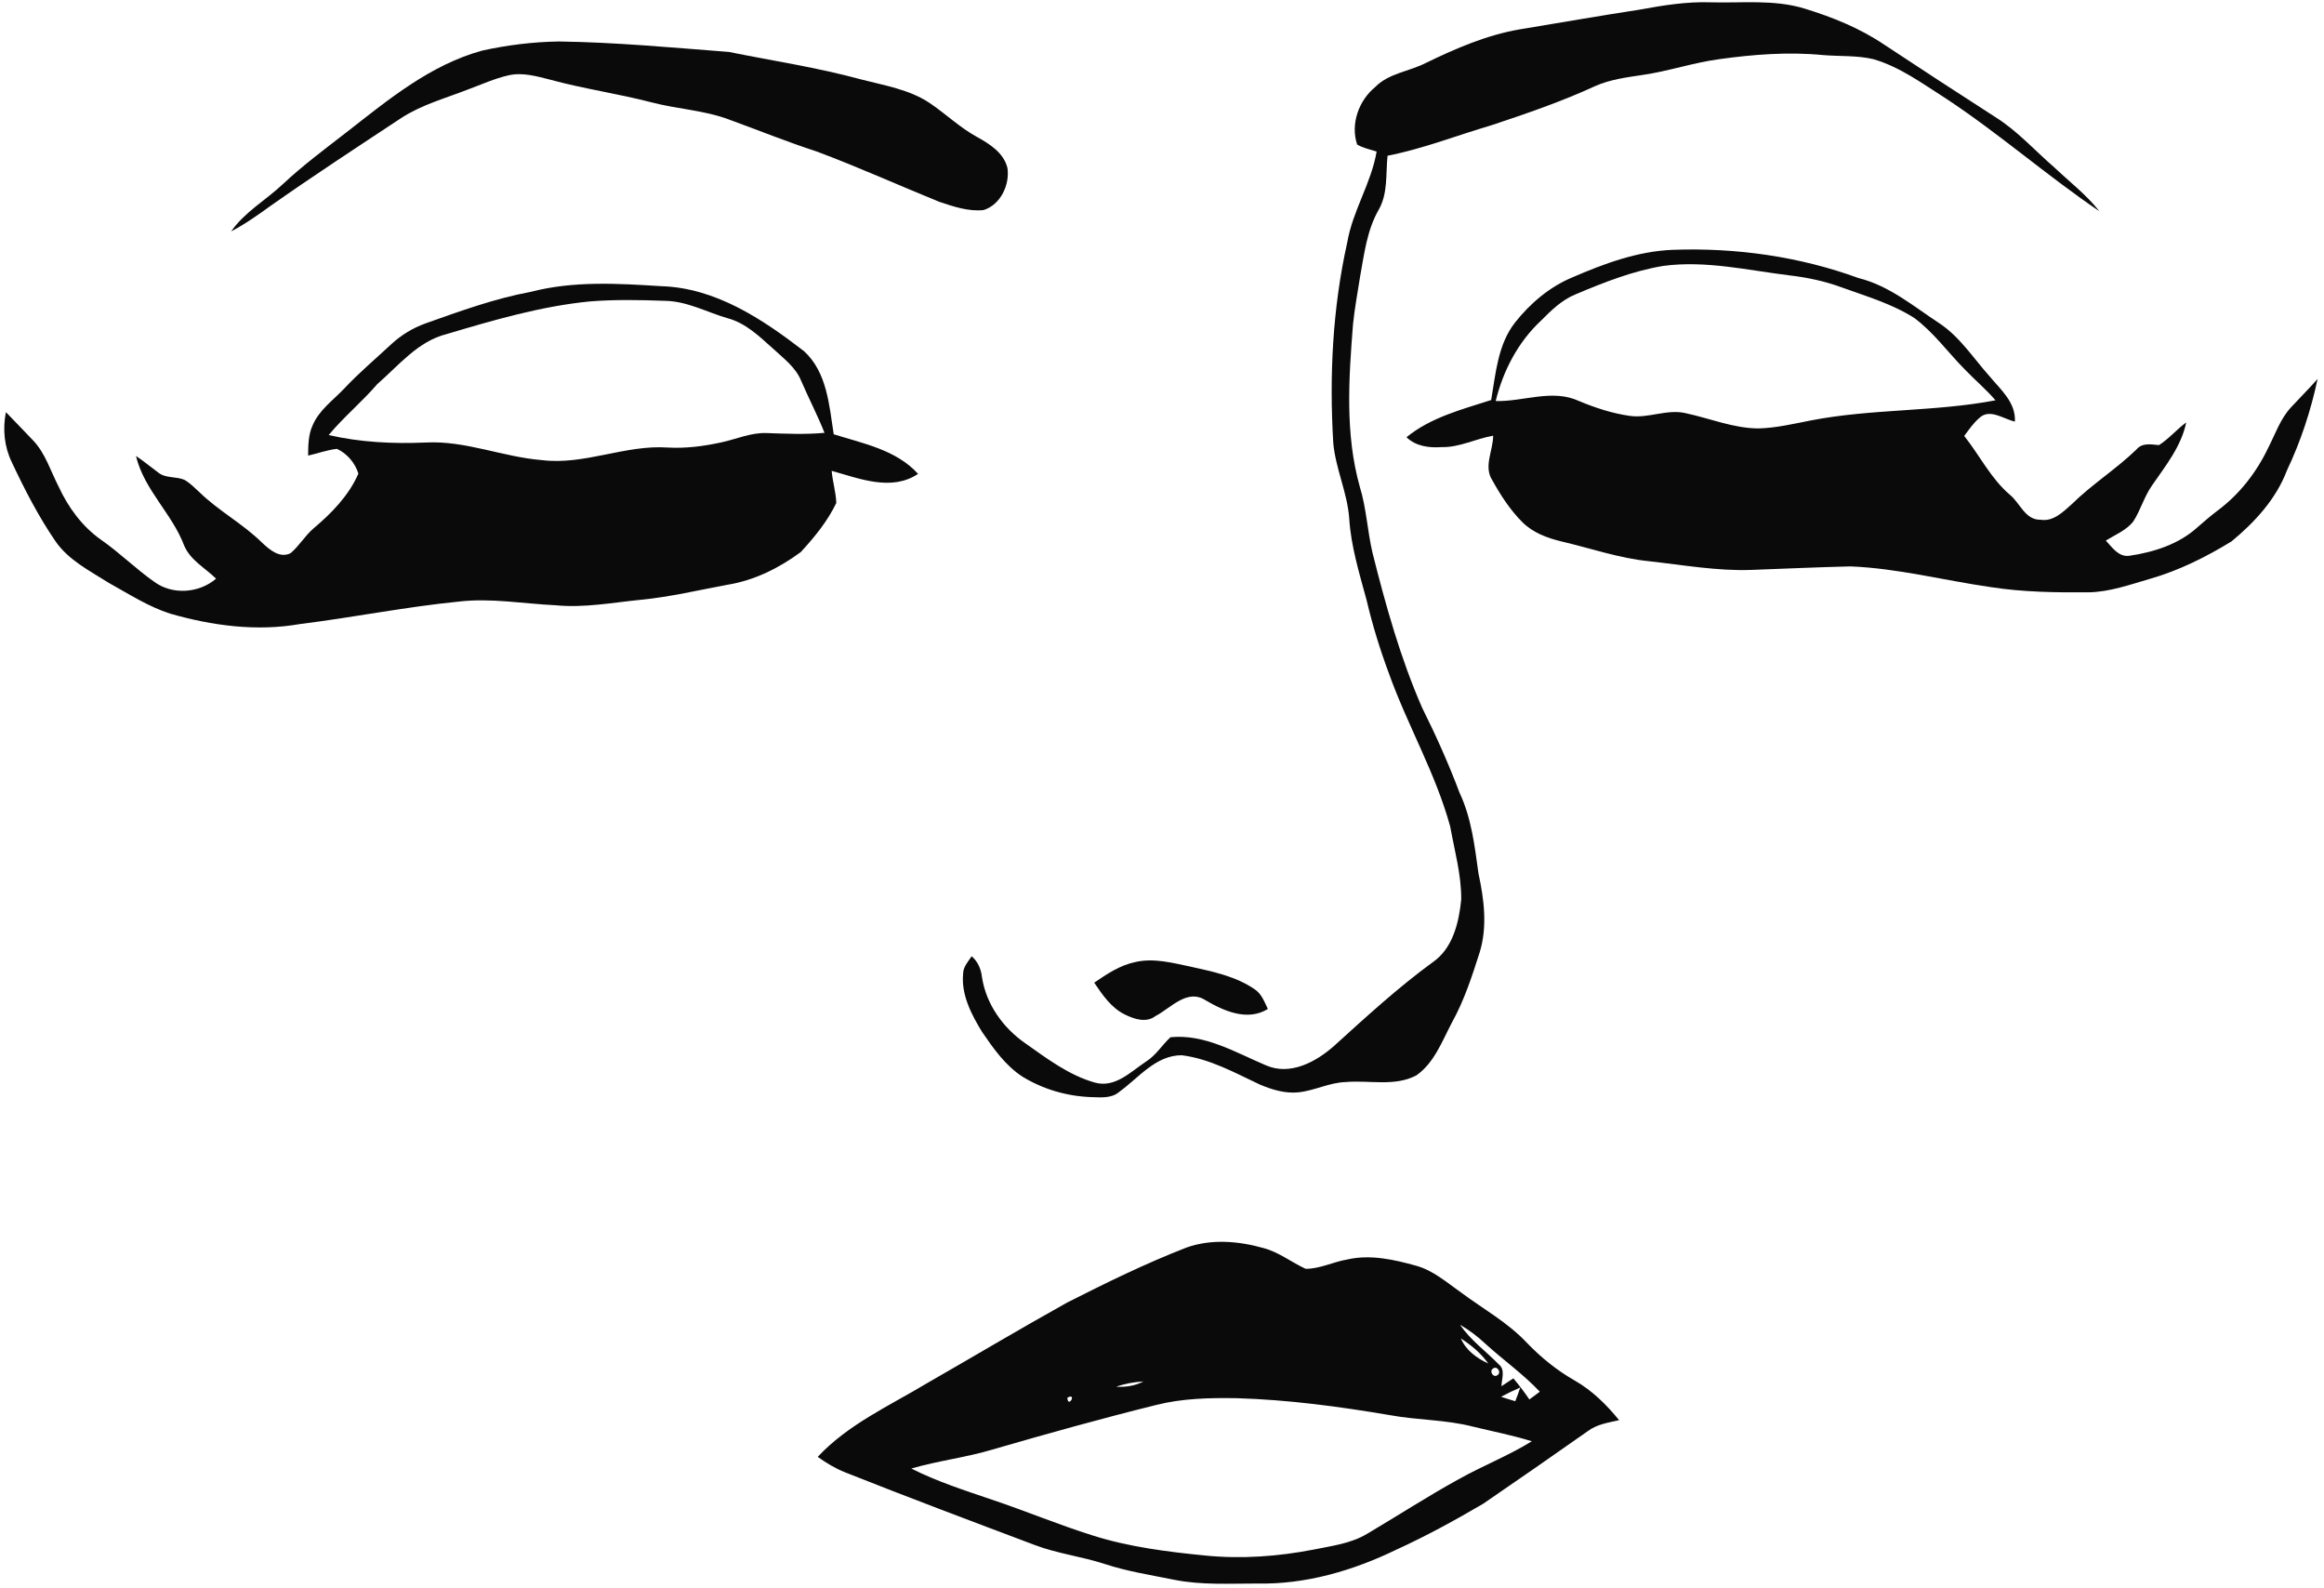 <?xml version="1.0" encoding="UTF-8"?>
<!DOCTYPE svg  PUBLIC '-//W3C//DTD SVG 1.1//EN'  'http://www.w3.org/Graphics/SVG/1.1/DTD/svg11.dtd'>
<svg width="682pt" height="466pt" version="1.1" viewBox="0 0 682 466" xmlns="http://www.w3.org/2000/svg">
<g fill="#0a0a0a">
<path d="m481.11 2.84c6.9-1.27 13.85-2.4 20.89-2.16 9.18 0.26 18.61-0.9 27.54 1.83 8.22 2.52 16.3 5.78 23.45 10.62 10.82 7.16 21.69 14.23 32.6 21.25 6.46 4.06 11.56 9.8 17.29 14.76 4.45 4.22 9.39 7.99 13.2 12.84-15.4-10.44-29.46-22.81-45.01-33.06-6.83-4.32-13.47-9.3-21.35-11.57-4.83-1.13-9.82-0.78-14.73-1.19-10.14-0.99-20.38-0.2-30.44 1.2-7.62 1.01-14.92 3.54-22.52 4.63-4.71 0.71-9.5 1.32-13.89 3.26-9.84 4.54-20.1 8.05-30.37 11.47-10.19 3-20.13 6.92-30.58 8.98-0.56 5.29 0.16 11-2.58 15.81-3.46 6-4.26 12.97-5.48 19.66-0.72 4.6-1.57 9.18-2.06 13.82-1.26 15.95-2.4 32.31 2 47.92 1.93 6.3 2.21 12.92 3.71 19.31 3.87 15.43 8.17 30.82 14.55 45.43 4.07 8.14 7.78 16.44 10.99 24.96 3.51 7.44 4.44 15.67 5.56 23.72 1.63 7.55 2.66 15.51 0.36 23.05-2.25 7.04-4.54 14.14-8.15 20.63-2.89 5.48-5.18 11.83-10.44 15.52-6.37 3.38-13.85 1.35-20.72 1.96-4.82 0.14-9.19 2.54-13.95 3.02-3.86 0.39-7.67-0.78-11.19-2.25-7.39-3.47-14.77-7.61-22.98-8.63-7.63-0.05-12.67 6.65-18.36 10.74-2.34 2.04-5.62 1.59-8.47 1.53-7.02-0.29-13.97-2.33-19.96-6.01-5-3.26-8.5-8.25-11.82-13.1-3.11-5.08-6.14-10.86-5.57-17.01 0-2.07 1.44-3.6 2.52-5.2 1.86 1.61 2.77 3.84 3.04 6.25 1.23 7.87 6.2 14.79 12.67 19.27 6.36 4.49 12.78 9.37 20.37 11.53 6 1.71 10.59-3.19 15.13-6.18 2.89-1.83 4.66-4.83 7.12-7.11 10.03-1.02 19.07 4.46 27.97 8.22 7.2 3.2 14.91-1.06 20.24-5.85 9.29-8.43 18.56-16.93 28.7-24.34 5.96-4.06 7.74-11.7 8.42-18.44 0.05-7.24-1.95-14.3-3.23-21.38-4.27-15.65-12.57-29.78-18.01-45-2.62-7.03-4.82-14.19-6.54-21.49-2.13-7.87-4.57-15.73-5.09-23.92-0.54-7.59-4-14.59-4.68-22.14-1.19-19.68-0.21-39.59 4.1-58.87 1.58-9.3 7.05-17.36 8.62-26.66-1.93-0.63-3.97-1.02-5.72-2.06-2-6.01 0.46-12.9 5.29-16.86 4.01-4.1 10-4.56 14.9-7.09 8.75-4.25 17.81-8.17 27.45-9.83 11.74-1.95 23.46-3.98 35.21-5.79z"/>
<path d="m141.56 14.83c7.36-1.62 14.9-2.54 22.43-2.66 16.67 0.23 33.29 1.79 49.9 3.07 12.94 2.61 26.04 4.58 38.8 8.06 6.84 1.78 14.09 2.91 20.09 6.9 4.75 3.19 8.9 7.25 13.96 10 3.73 2.06 7.84 4.67 8.91 9.11 0.71 4.94-2.03 10.77-7 12.32-4.42 0.49-8.82-1.02-12.97-2.4-12.03-4.88-23.87-10.26-36.05-14.79-8.69-2.83-17.16-6.26-25.75-9.39-7.36-2.75-15.3-3.05-22.85-5.06-9.75-2.52-19.73-3.93-29.44-6.58-4.02-1.01-8.21-2.26-12.37-1.31-4.12 0.93-7.98 2.73-11.94 4.17-6.6 2.58-13.57 4.47-19.57 8.38-12.84 8.48-25.72 16.9-38.31 25.75-3.73 2.69-7.48 5.37-11.57 7.49 3.99-5.7 10.18-9.16 15.17-13.86 5.9-5.52 12.39-10.34 18.76-15.28 12.21-9.52 24.57-19.78 39.8-23.92z"/>
<path d="m461.32 81.43c9.41-4.08 19.28-7.74 29.64-8.13 18.45-0.66 37.05 1.94 54.42 8.28 9.01 2.23 16.18 8.31 23.77 13.29 5.98 3.97 9.89 10.13 14.59 15.4 3.28 3.98 7.86 7.74 7.55 13.43-3.34-0.74-7.45-4.01-10.5-1-1.73 1.5-3.02 3.4-4.37 5.21 4.53 5.71 7.79 12.47 13.41 17.27 2.99 2.44 4.48 7.42 8.98 7.32 3.72 0.62 6.58-2.27 9.12-4.52 5.93-5.85 13.04-10.3 19.03-16.09 1.7-2.07 4.32-1.48 6.62-1.29 2.92-1.86 5.19-4.61 7.99-6.66-1.45 7.05-6.08 12.75-10.06 18.53-2.31 3.28-3.33 7.26-5.52 10.6-2.08 2.58-5.27 3.84-8.02 5.54 1.88 2.01 3.81 4.96 6.99 4.45 7.11-1.05 14.39-3.37 19.82-8.27 1.97-1.72 3.95-3.44 6.05-5.02 6.36-4.73 11.36-11.17 14.76-18.3 2.12-4.09 3.6-8.64 6.82-12.05 2.56-2.75 5.21-5.41 7.71-8.23-1.97 9.27-4.94 18.31-9.01 26.87-3.17 8.38-9.43 15.16-16.23 20.78-7.51 4.61-15.51 8.6-24.02 11.02-5.84 1.7-11.69 3.8-17.84 3.94-9.65 0.07-19.34-0.05-28.89-1.54-13.7-1.98-27.22-5.51-41.1-6.07-9.69 0.24-19.37 0.67-29.06 1.03-10.06 0.36-20.02-1.44-29.98-2.54-8.83-0.87-17.24-3.83-25.84-5.83-4.14-1-8.33-2.56-11.39-5.63-3.58-3.57-6.36-7.87-8.81-12.27-2.67-4.07 0.24-8.75 0.23-13.11-5.1 0.88-9.85 3.47-15.13 3.35-3.68 0.26-7.54-0.24-10.3-2.9 7.14-5.84 16.25-8.14 24.85-10.92 1.34-7.78 1.94-16.27 6.99-22.72 4.44-5.62 10.09-10.43 16.73-13.22m1.06 4.93c-4.05 1.63-7.19 4.74-10.21 7.78-6.69 6.23-11.1 14.71-13.24 23.53 8.13 0.22 16.61-3.63 24.42-0.01 4.76 1.98 9.69 3.62 14.81 4.35 5.57 0.86 11.03-2.1 16.58-0.76 7.07 1.51 13.92 4.41 21.25 4.46 5.21-0.12 10.3-1.35 15.4-2.34 17.9-3.48 36.3-2.5 54.21-5.91-2.77-3.23-6.05-5.96-8.98-9.03-4.98-5.02-9.16-10.9-14.87-15.14-6.49-4.13-13.95-6.31-21.13-8.91-4.98-1.85-10.18-2.96-15.44-3.57-12.28-1.51-24.64-4.45-37.06-2.79-8.94 1.47-17.43 4.83-25.74 8.34z"/>
<path d="m155.77 85.63c12.48-3.25 25.53-2.47 38.26-1.66 15.92 0.46 29.76 9.67 41.94 19.09 6.73 6.15 7.38 15.91 8.69 24.36 8.67 2.72 18.37 4.57 24.76 11.62-7.81 5.23-17.23 1.37-25.36-0.89 0.26 3.16 1.25 6.24 1.36 9.42-2.55 5.35-6.43 10.08-10.43 14.42-6.31 4.66-13.61 8.3-21.41 9.57-8.51 1.57-16.95 3.6-25.58 4.43-8.3 0.83-16.61 2.42-24.98 1.6-9.47-0.45-18.95-2.19-28.43-1.07-15.6 1.55-30.99 4.65-46.54 6.58-12.71 2.25-25.78 0.49-38.09-3.04-6.44-2.06-12.16-5.78-18.04-9.04-5.57-3.53-11.8-6.64-15.65-12.22-4.99-7.29-9.05-15.18-12.8-23.16-2.22-4.56-2.73-9.76-1.73-14.71 2.66 2.8 5.38 5.53 8.02 8.34 3.58 3.79 5.07 8.91 7.42 13.45 2.81 6.11 6.9 11.73 12.45 15.64 5.47 3.8 10.2 8.55 15.66 12.37 5.31 3.91 13.18 3.33 18.12-0.94-3.19-3.14-7.53-5.39-9.35-9.68-3.55-9.43-11.77-16.36-14.16-26.33 2.26 1.51 4.35 3.26 6.54 4.87 2.18 1.76 5.22 1.08 7.68 2.14 1.67 0.96 3.02 2.35 4.43 3.65 5.63 5.49 12.69 9.22 18.3 14.74 2.2 2.06 5.23 4.75 8.42 3.13 2.54-2.12 4.2-5.09 6.71-7.24 5.31-4.48 10.4-9.66 13.19-16.11-0.95-3.12-3.33-5.88-6.28-7.26-2.89 0.31-5.64 1.36-8.47 1.98 0.03-2.99 0.04-6.1 1.32-8.87 1.89-4.5 6.02-7.36 9.27-10.8 4.36-4.65 9.24-8.75 13.9-13.09 2.87-2.65 6.27-4.69 9.94-6.02 10.14-3.6 20.3-7.3 30.92-9.27m-24.71 12.4c-8.44 2.11-14.05 9.21-20.34 14.67-4.51 5.23-9.86 9.66-14.27 14.95 9.35 2.15 19.01 2.61 28.58 2.19 11.59-0.59 22.5 4.24 33.95 5.16 12.55 1.56 24.49-4.57 37.02-3.68 5.23 0.29 10.47-0.38 15.58-1.5 4.46-0.93 8.74-2.93 13.38-2.75 5.66 0.19 11.34 0.46 17-0.07-2.05-5.17-4.63-10.1-6.83-15.2-1.62-4.07-5.26-6.69-8.35-9.57-3.94-3.52-7.9-7.39-13.14-8.82-6.17-1.76-12-5.07-18.55-5.14-7.35-0.27-14.73-0.41-22.06 0.18-14.34 1.42-28.22 5.49-41.97 9.58z"/>
<path d="m333.11 282.29c5.46-1.28 10.98 0.24 16.33 1.35 6.44 1.44 13.15 2.79 18.7 6.59 2.06 1.32 2.92 3.7 3.92 5.82-5.98 3.7-12.94 0.59-18.36-2.61-5.4-3.4-10.13 2.37-14.61 4.68-2.69 2.07-6.2 0.93-8.93-0.42-4.03-1.94-6.62-5.77-9.05-9.37 3.7-2.54 7.54-5.11 12-6.04z"/>
<path d="m348.11 366.08c7.23-2.61 15.31-1.96 22.6 0.1 4.55 1.18 8.25 4.18 12.45 6.11 4.21 0.01 8.1-2.05 12.22-2.74 6.76-1.55 13.69 0.02 20.23 1.84 5.02 1.4 8.99 4.93 13.17 7.86 6.48 4.83 13.7 8.77 19.27 14.72 4.15 4.31 8.82 8.11 14.02 11.07 5.13 2.92 9.38 7.11 13.08 11.66-3.16 0.72-6.52 1.19-9.17 3.2-10.21 7.17-20.44 14.29-30.74 21.33-8.3 4.86-16.76 9.5-25.52 13.49-12.65 6.13-26.57 10.21-40.72 9.91-8.16-0.01-16.41 0.51-24.47-1.11-6.82-1.39-13.73-2.44-20.36-4.63-6.75-2.21-13.88-3.03-20.54-5.57-18.57-6.99-37.15-13.97-55.59-21.3-2.89-1.15-5.56-2.75-8.07-4.56 8.92-9.54 20.95-14.93 31.96-21.54 13.76-7.89 27.39-16.02 41.25-23.74 11.44-5.8 22.97-11.45 34.93-16.1m74.16 20.18c0.51 0.51 0.51 0.51 0 0m2.98 3.11c0.51 0.5 0.51 0.5 0 0m3.23-0.66c3.05 4.53 7.56 7.73 11.33 11.6 2.03 1.6 0.85 4.29 0.81 6.43 1.18-0.75 2.34-1.52 3.49-2.31 1.67 1.97 3.24 4.04 4.7 6.19 1.01-0.77 2.03-1.52 3.06-2.27-4.9-5.23-10.81-9.34-16.07-14.17-2.24-2.09-4.68-3.94-7.32-5.47m0.22 4c1.52 3.51 4.66 5.81 8.05 7.36-2.13-3-4.98-5.37-8.05-7.36-0.49-0.51-0.49-0.51 0 0m9.43 8.85c-1.22 0.81 0.16 2.86 1.35 1.91 1.23-0.82-0.19-2.85-1.35-1.91m-110.58 5.33c2.76 0.14 5.53-0.24 7.99-1.55-2.72 0.16-5.42 0.63-7.99 1.55m112.95 2.94c1.37 0.46 2.77 0.9 4.17 1.31 0.53-1.33 1.02-2.67 1.47-4.03-1.92 0.83-3.8 1.74-5.64 2.72m-119.22-1.58c0.51 0.5 0.51 0.5 0 0m-8.05 1.85c0.17 3.33 2.96-1.57 0 0m26.06 2.14c-16.08 3.98-32.03 8.44-47.94 13.05-7.85 2.37-16.04 3.3-23.91 5.6 7.55 3.82 15.64 6.41 23.63 9.13 9.91 3.31 19.55 7.36 29.53 10.49 10.73 3.41 21.97 4.81 33.14 5.91 10.65 1.06 21.42 0.27 31.91-1.78 5.26-1.07 10.77-1.75 15.46-4.55 9-5.3 17.76-11.01 26.91-16.04 7.04-3.96 14.63-6.9 21.51-11.16-5.67-1.77-11.5-2.89-17.26-4.29-7.97-2.07-16.28-1.88-24.35-3.37-14.85-2.52-29.82-4.52-44.89-4.98-7.95-0.13-15.99 0.03-23.74 1.99m-29.05-0.97c0.51 0.5 0.51 0.5 0 0z"/>
</g>
</svg>
